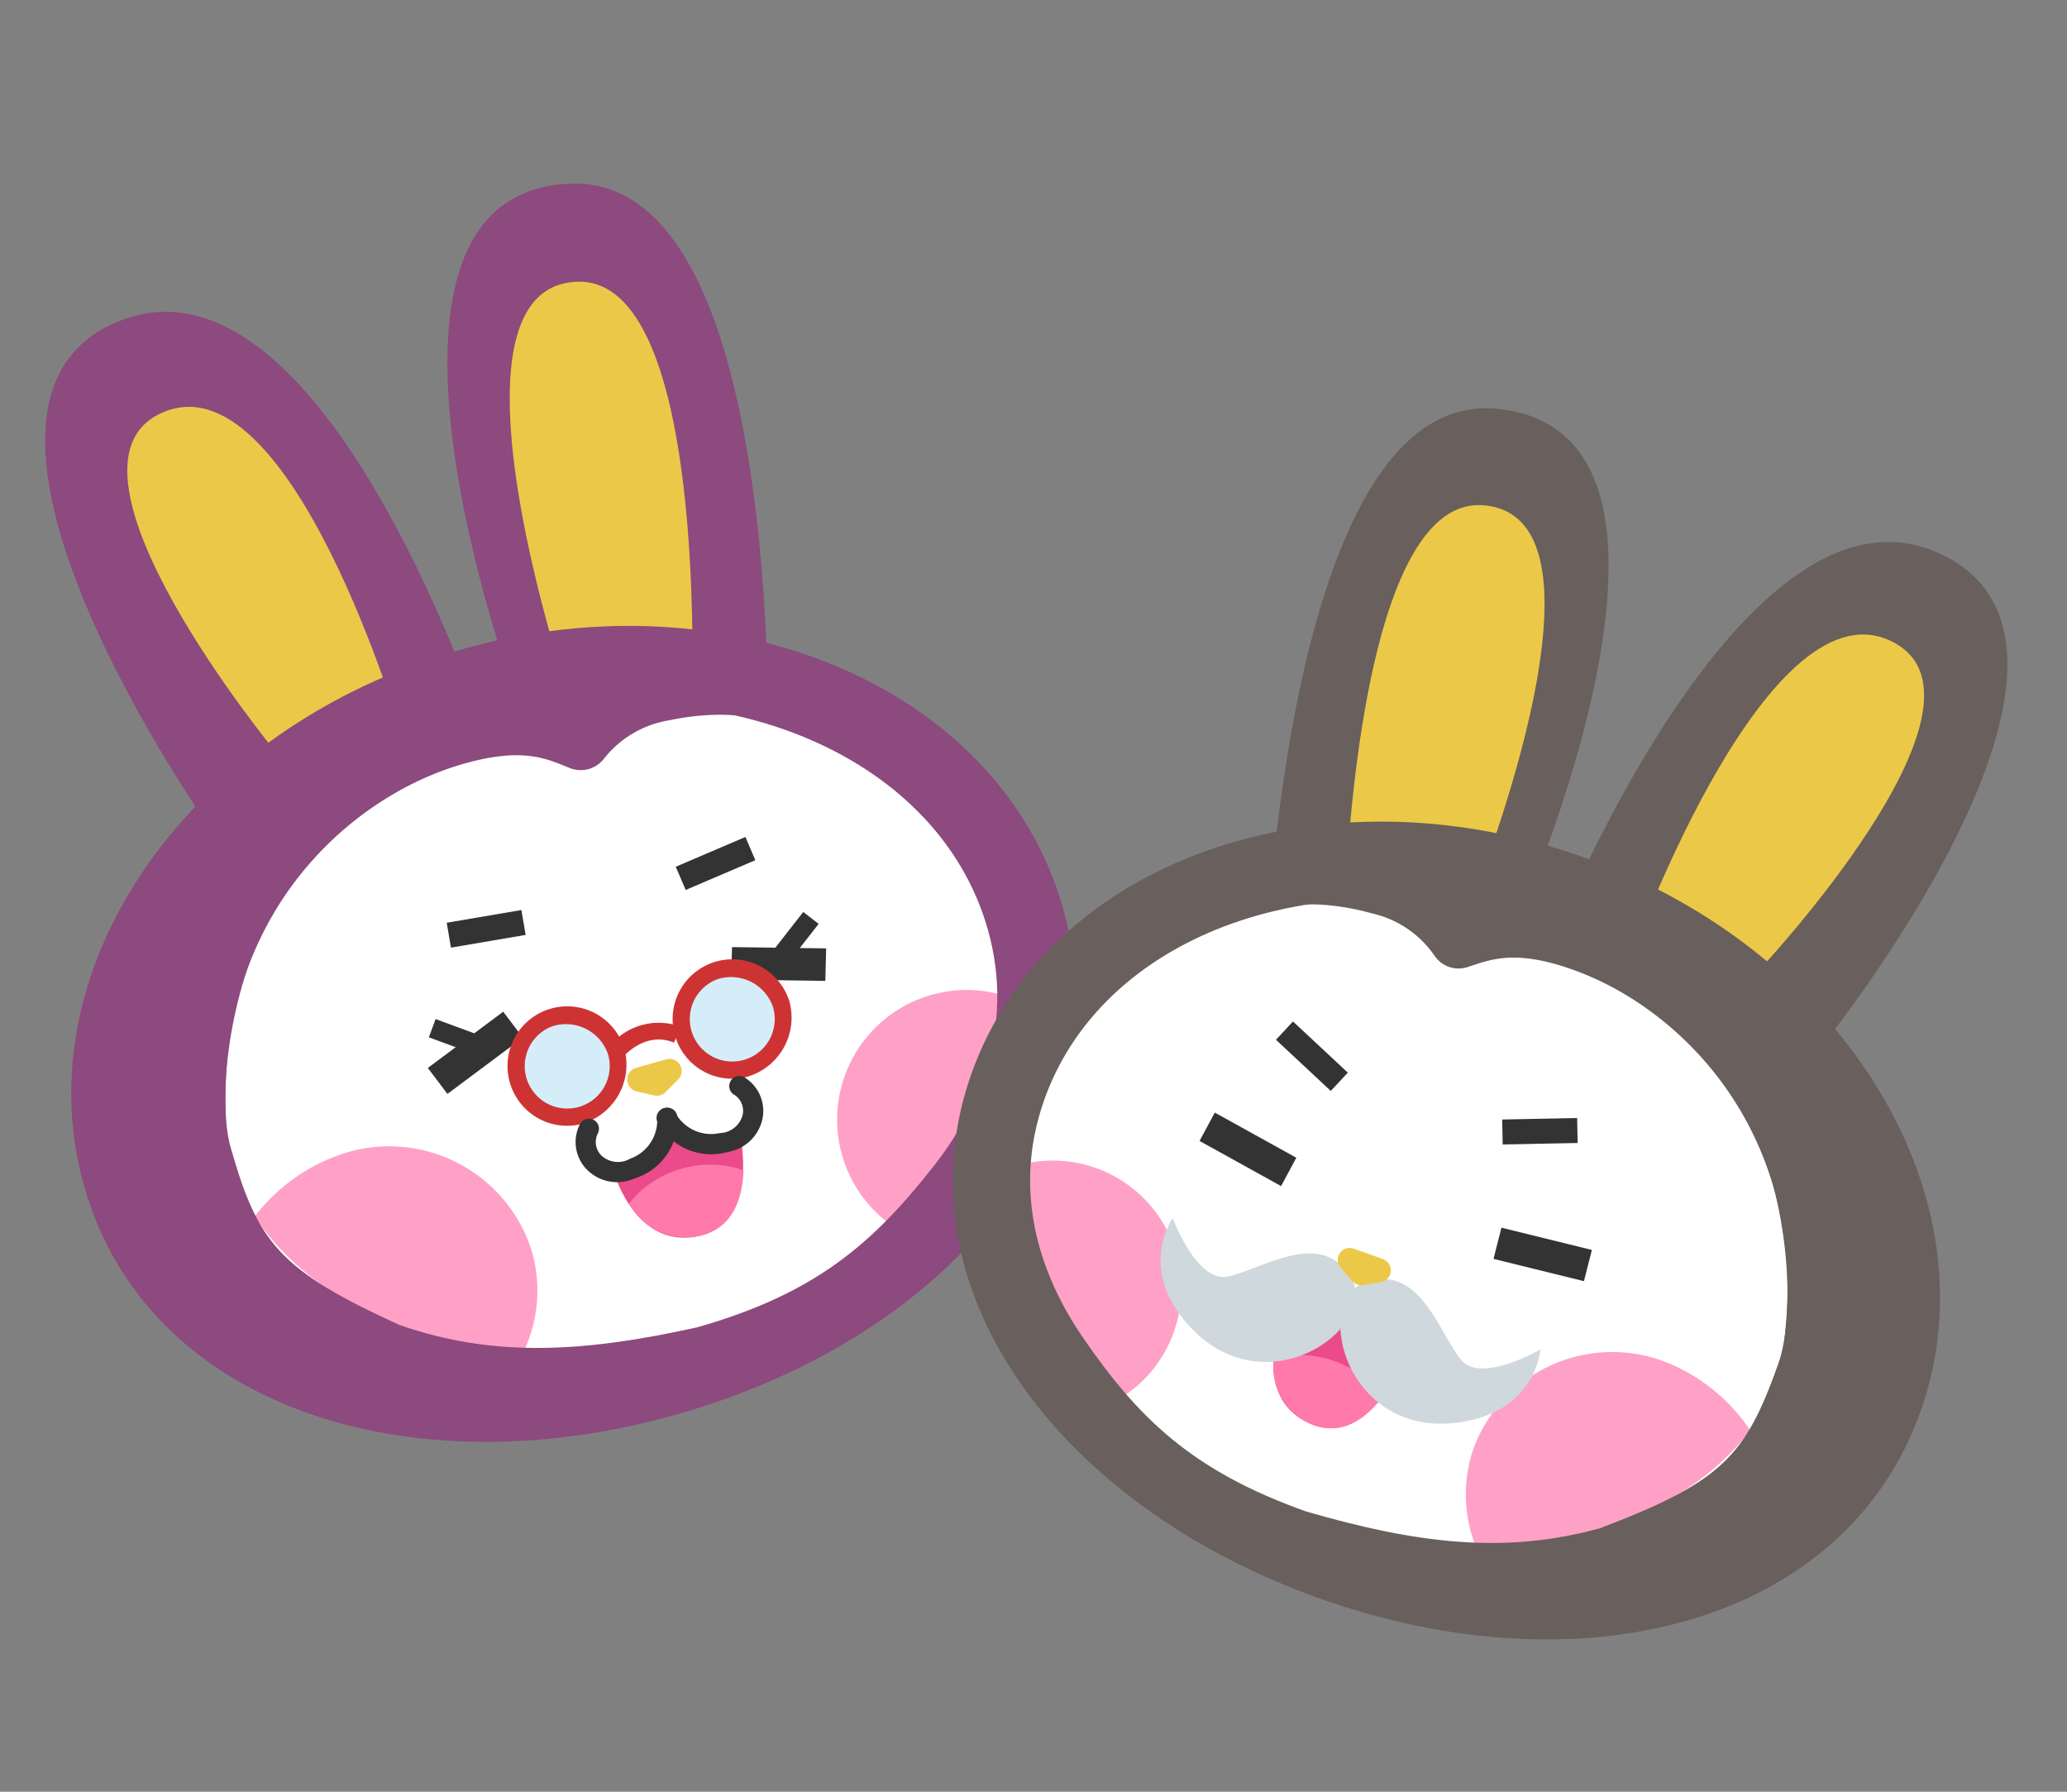 <svg xmlns="http://www.w3.org/2000/svg" xmlns:xlink="http://www.w3.org/1999/xlink" width="150" height="130" viewBox="0 0 150 130">
  <rect x="0" y="0" width="150" height="130" fill="#808080" stroke="none"/>
  <defs>
    <clipPath id="clip-path">
      <rect id="長方形_13507" data-name="長方形 13507" width="150" height="130" transform="translate(885 6608)" fill="#fff" stroke="#707070" stroke-width="1"/>
    </clipPath>
    <clipPath id="clip-path-2">
      <rect id="長方形_13504" data-name="長方形 13504" width="147" height="147" transform="translate(56 5086.303)" fill="#fff" stroke="#707070" stroke-width="1"/>
    </clipPath>
    <clipPath id="clip-path-3">
      <rect id="長方形_13500" data-name="長方形 13500" width="74.77" height="91.297" fill="none"/>
    </clipPath>
    <clipPath id="clip-path-4">
      <rect id="長方形_13503" data-name="長方形 13503" width="72.367" height="88.613" fill="none"/>
    </clipPath>
  </defs>
  <g id="サービス_生前整理" transform="translate(-885 -6608)" clip-path="url(#clip-path)">
    <g id="マスクグループ_437" data-name="マスクグループ 437" transform="translate(829 1515.698)" clip-path="url(#clip-path-2)">
      <g id="グループ_21375" data-name="グループ 21375" transform="translate(59.273 5105.621)">
        <g id="グループ_21374" data-name="グループ 21374" clip-path="url(#clip-path-3)">
          <path id="パス_107118" data-name="パス 107118" d="M63.776,44.015S65.558-.546,49.49.005c-17.542.6-3.9,37.494-3.9,37.494" transform="translate(-11.342 0)" fill="#8c4a7e"/>
          <path id="パス_107119" data-name="パス 107119" d="M51.156,40.1s-10.12-29.845.552-30.21C61.484,9.557,60,41.479,60,41.479A40.875,40.875,0,0,0,51.156,40.1" transform="translate(-13.099 -2.767)" fill="#ecc849"/>
          <path id="パス_107120" data-name="パス 107120" d="M12,50.424S-9.3,20.375,4.86,13.814c15.464-7.162,27.571,31.1,27.571,31.1" transform="translate(0 -3.615)" fill="#8c4a7e"/>
          <path id="パス_107121" data-name="パス 107121" d="M28.245,46.4S20.129,18.6,10.722,22.957c-8.617,3.991,8.332,24.58,8.332,24.58,2.893,2.341,5.268-.218,9.191-1.134" transform="translate(-2.316 -6.293)" fill="#ecc849"/>
          <path id="パス_107122" data-name="パス 107122" d="M13.624,85.91C17.4,99.174,33.426,104.24,50.063,99.5s27.583-17.491,23.8-30.755S53.541,48.572,36.9,53.312,9.845,72.647,13.624,85.91" transform="translate(-3.595 -14.498)" fill="#fff"/>
          <path id="パス_107123" data-name="パス 107123" d="M80.165,93.227A9.408,9.408,0,0,1,93.18,82.116c.238,6.344-2.89,12.306-8.233,16.916a9.384,9.384,0,0,1-4.781-5.806" transform="translate(-22.328 -22.728)" fill="#ffa1c6"/>
          <path id="パス_107124" data-name="パス 107124" d="M21.123,102.072a13.418,13.418,0,0,1,6.565-4.605,10.848,10.848,0,0,1,13.557,7.176,10.322,10.322,0,0,1-.7,7.428c-8.18-.954-15.559-4.081-19.423-10" transform="translate(-5.91 -27.135)" fill="#ffa1c6"/>
          <rect id="長方形_13498" data-name="長方形 13498" width="5.496" height="1.831" transform="matrix(0.986, -0.168, 0.168, 0.986, 29.145, 53.632)" fill="#333"/>
          <rect id="長方形_13499" data-name="長方形 13499" width="5.497" height="1.831" transform="translate(45.766 49.569) rotate(-23.145)" fill="#333"/>
          <path id="パス_107125" data-name="パス 107125" d="M39.986,89.391l-1.425-1.881,5.472-4.083,1.425,1.882Z" transform="translate(-10.789 -23.341)" fill="#333"/>
          <path id="パス_107126" data-name="パス 107126" d="M69.191,76.918l6.831.094-.06,2.359-6.831-.094Z" transform="translate(-19.342 -21.52)" fill="#333"/>
          <path id="パス_107127" data-name="パス 107127" d="M32.426,51.745C15.854,56.467,12.5,76.418,14.206,82.412c1.959,6.876,3.494,8.88,12.265,12.879,6.833,2.365,13.3,2,21.6.159,8.53-2.431,12.718-6.043,17.155-11.7,2.949-3.759,6.022-9.792,3.914-17.192C65.47,53.67,49,47.024,32.426,51.746m-1.554-5.453C50.486,40.7,70.058,49.085,74.594,65.008s-8.313,31.149-27.922,36.737-38.554-.578-43.092-16.5S11.262,51.88,30.872,46.293" transform="translate(-0.737 -12.467)" fill="#8c4a7e"/>
          <path id="パス_107128" data-name="パス 107128" d="M12.468,65.945a34.525,34.525,0,0,1,14.759-12.87s8.24-2.822,15.672-2.761c16.327.124,15.262,4.017,15.262,4.017s-3.33-2.714-10.03-1.308A7.573,7.573,0,0,0,43.418,55.8a2.13,2.13,0,0,1-2.48.685c-1.643-.66-3.371-1.546-7.712-.309-8.284,2.361-17.6,10.846-17.269,24.932.345,14.626,3.975,16.506,3.438,16.811-4.9,2.791-13.2-22.376-6.927-31.977" transform="translate(-2.858 -14.077)" fill="#8c4a7e"/>
          <path id="パス_107129" data-name="パス 107129" d="M61.426,90.6l.917-.91a.881.881,0,0,0-.863-1.474l-2.174.619a.881.881,0,0,0,.043,1.707l1.258.29a.882.882,0,0,0,.819-.233" transform="translate(-16.414 -24.672)" fill="#ecc849"/>
          <path id="パス_107130" data-name="パス 107130" d="M54.544,86.469A3.979,3.979,0,1,1,49.713,84a3.841,3.841,0,0,1,4.83,2.47" transform="translate(-13.087 -23.456)" fill="#d5edf9"/>
          <path id="パス_107131" data-name="パス 107131" d="M51.669,91.472A4.332,4.332,0,1,1,54.9,86.055a4.471,4.471,0,0,1-3.234,5.417M49.642,84.36A3.083,3.083,0,1,0,53.7,86.4a3.219,3.219,0,0,0-4.056-2.038" transform="translate(-12.845 -23.213)" fill="#ce3333"/>
          <path id="パス_107132" data-name="パス 107132" d="M71.172,81.731a3.979,3.979,0,1,1-4.83-2.47,3.841,3.841,0,0,1,4.83,2.47" transform="translate(-17.74 -22.13)" fill="#d5edf9"/>
          <path id="パス_107133" data-name="パス 107133" d="M68.3,86.735a4.332,4.332,0,1,1,3.234-5.417A4.471,4.471,0,0,1,68.3,86.735m-2.027-7.113a3.083,3.083,0,1,0,4.056,2.038,3.219,3.219,0,0,0-4.056-2.038" transform="translate(-17.497 -21.888)" fill="#ce3333"/>
          <path id="パス_107134" data-name="パス 107134" d="M57.792,87.06l-.974-.787a4.6,4.6,0,0,1,5.2-1.458l-.48,1.157c-2.12-.884-3.726,1.068-3.743,1.088" transform="translate(-15.897 -23.64)" fill="#ce3333"/>
          <path id="パス_107135" data-name="パス 107135" d="M74.6,76.925l2.093-2.68-1.115-.867-2.093,2.68Z" transform="translate(-20.559 -20.53)" fill="#333"/>
          <path id="パス_107136" data-name="パス 107136" d="M41.856,86.669l-3.191-1.175.49-1.324,3.191,1.175Z" transform="translate(-10.818 -23.549)" fill="#333"/>
          <path id="パス_107137" data-name="パス 107137" d="M57.825,98.063c.843-.107,2.061-1.582,3.74-2.01,1.334-.34,3.088.442,4.236-.179a.527.527,0,0,1,.767.39c.267,1.8.526,6.214-3.2,6.931-3.742.719-5.44-2.913-5.978-4.428a.528.528,0,0,1,.434-.7" transform="translate(-16.049 -26.807)" fill="#eb4b8a"/>
          <path id="パス_107138" data-name="パス 107138" d="M62.65,99.133a7.3,7.3,0,0,0-3.806,2.529,4.679,4.679,0,0,0,4.97,2.367c2.611-.5,3.263-2.82,3.329-4.782a7.307,7.307,0,0,0-4.493-.115" transform="translate(-16.464 -27.652)" fill="#ff79ab"/>
          <path id="パス_107139" data-name="パス 107139" d="M66.958,95.376a3.074,3.074,0,0,0,2.351-2.431,2.851,2.851,0,0,0-1.352-2.962.733.733,0,0,0-.71,1.282l.008,0a1.386,1.386,0,0,1,.611,1.435,1.765,1.765,0,0,1-1.655,1.343A2.959,2.959,0,0,1,63,92.619a.732.732,0,0,0-1.314.648,4.427,4.427,0,0,0,4.765,2.225,4.66,4.66,0,0,0,.5-.117" transform="translate(-17.239 -25.151)" fill="#333"/>
          <path id="パス_107140" data-name="パス 107140" d="M57.477,98.322a4.641,4.641,0,0,0,.488-.169,4.426,4.426,0,0,0,2.877-4.4.729.729,0,0,0-.8-.655h-.007a.728.728,0,0,0-.656.794V93.9a2.958,2.958,0,0,1-1.973,2.9,1.76,1.76,0,0,1-2.113-.269,1.387,1.387,0,0,1-.238-1.542.729.729,0,0,0-.269-.995l-.006,0a.734.734,0,0,0-1,.277,2.848,2.848,0,0,0,.412,3.229,3.075,3.075,0,0,0,3.28.829" transform="translate(-14.958 -26.046)" fill="#333"/>
        </g>
      </g>
      <g id="グループ_21377" data-name="グループ 21377" transform="matrix(0.995, 0.105, -0.105, 0.995, 131.296, 5118.444)">
        <g id="マスクグループ_21376" data-name="マスクグループ 21376" clip-path="url(#clip-path-4)">
          <path id="パス_107141" data-name="パス 107141" d="M.335,44.083S-3.2.1,12.705,0c17.366-.1,5.348,36.915,5.348,36.915" transform="translate(20.822 0)" fill="#695f5c"/>
          <path id="パス_107142" data-name="パス 107142" d="M9.047,29.847S17.862-.065,7.3,0C-2.382.058.358,31.559.358,31.559a40.451,40.451,0,0,1,8.689-1.713" transform="translate(26.059 7.059)" fill="#ecc849"/>
          <path id="パス_107143" data-name="パス 107143" d="M20.422,37.215S40.284,6.656,26.018.735C10.444-5.729,0,32.576,0,32.576" transform="translate(41.173 6.58)" fill="#695f5c"/>
          <path id="パス_107144" data-name="パス 107144" d="M0,24.26S6.915-3.551,16.391.381c8.679,3.6-7.258,24.634-7.258,24.634C6.366,27.445,3.915,25.009,0,24.26" transform="translate(47.554 13.467)" fill="#ecc849"/>
          <path id="パス_107145" data-name="パス 107145" d="M60.791,32.388C57.584,45.652,41.944,51.3,25.306,47.277S-2.663,31.083.544,17.819,19.837-2.936,36.475,1.087,64,19.123,60.791,32.388" transform="translate(3.732 35.654)" fill="#fff"/>
          <path id="パス_107146" data-name="パス 107146" d="M13.311,11.5A9.309,9.309,0,0,0,0,1.036c.018,6.282,3.348,12.052,8.815,16.4a9.284,9.284,0,0,0,4.5-5.93" transform="translate(3.908 57.543)" fill="#ffa1c6"/>
          <path id="パス_107147" data-name="パス 107147" d="M20.074,4.649A13.274,13.274,0,0,0,13.4.358,10.735,10.735,0,0,0,.282,7.993a10.217,10.217,0,0,0,.987,7.316c8.049-1.27,15.22-4.655,18.8-10.66" transform="translate(39.464 67.084)" fill="#ffa1c6"/>
          <rect id="長方形_13501" data-name="長方形 13501" width="5.439" height="1.812" transform="matrix(0.992, -0.125, 0.125, 0.992, 39.29, 51.216)" fill="#333"/>
          <rect id="長方形_13502" data-name="長方形 13502" width="1.812" height="5.439" transform="translate(22.365 47.186) rotate(-53.009)" fill="#333"/>
          <path id="パス_107148" data-name="パス 107148" d="M6.693,3.229,7.027.918.334,0,0,2.311Z" transform="translate(39.725 59.022)" fill="#333"/>
          <path id="パス_107149" data-name="パス 107149" d="M7.109,2.634.884,0,0,2.16,6.225,4.794Z" transform="translate(17.624 52.905)" fill="#333"/>
          <path id="パス_107150" data-name="パス 107150" d="M41.827,6.712c16.574,4.007,20.687,23.6,19.238,29.594-1.663,6.877-3.1,8.918-11.613,13.222-6.661,2.611-13.068,2.508-21.351,1.019-8.531-2.063-12.815-5.467-17.429-10.88-3.065-3.6-6.344-9.442-4.555-16.842C9.233,9.933,25.255,2.705,41.827,6.712M43.145,1.26C23.53-3.484,4.515,5.582.664,21.507s9.461,30.465,29.071,35.207,38.1-2.109,41.947-18.034S62.756,6,43.145,1.26" transform="translate(0 30.422)" fill="#695f5c"/>
          <path id="パス_107151" data-name="パス 107151" d="M45.66,14.276A34.167,34.167,0,0,0,30.555,2.14S22.3-.321,14.95.035C-1.188.809.021,4.615.021,4.615S3.2,1.8,9.885,2.922a7.5,7.5,0,0,1,4.771,2.56,2.108,2.108,0,0,0,2.48.578c1.6-.718,3.271-1.663,7.613-.613,8.285,2,17.833,10.022,18.067,23.962.243,14.475-3.271,16.478-2.728,16.758,4.956,2.564,12.155-22.649,5.573-31.891" transform="translate(18.498 34.426)" fill="#695f5c"/>
          <path id="パス_107152" data-name="パス 107152" d="M.849.067c.759.311,2.485-.35,4.1.089C6.231.5,7.334,2,8.594,2.02a.509.509,0,0,1,.493.525.5.5,0,0,1-.034.168c-.631,1.638-2.513,5.474-5.985,4.3C-.419,5.842-.119,1.982.149.453A.51.51,0,0,1,.738.035a.535.535,0,0,1,.11.032" transform="translate(24.59 67.566)" fill="#eb4b8a"/>
          <path id="パス_107153" data-name="パス 107153" d="M4.4.214A7.039,7.039,0,0,0,0,.53,4.518,4.518,0,0,0,3.052,4.883c2.434.819,4.084-.819,5.072-2.436A7.06,7.06,0,0,0,4.4.214" transform="translate(24.636 69.704)" fill="#ff79ab"/>
          <path id="パス_107154" data-name="パス 107154" d="M2.49,5.395A3.041,3.041,0,0,1,.068,3.085,2.818,2.818,0,0,1,1.287.1a.725.725,0,0,1,.753,1.24l-.007,0A1.37,1.37,0,0,0,1.486,2.79,1.745,1.745,0,0,0,3.175,4.052,2.93,2.93,0,0,0,6.29,2.512.724.724,0,0,1,7.613,3.1,4.38,4.38,0,0,1,2.991,5.49a4.593,4.593,0,0,1-.5-.1" transform="translate(22.746 63.056)" fill="#333"/>
          <path id="パス_107155" data-name="パス 107155" d="M3.509,5.066a4.658,4.658,0,0,1-.489-.148A4.38,4.38,0,0,1,0,.681.721.721,0,0,1,.76,0H.768A.721.721,0,0,1,1.448.76V.769A2.927,2.927,0,0,0,3.514,3.555a1.74,1.74,0,0,0,2.078-.35,1.369,1.369,0,0,0,.174-1.533A.721.721,0,0,1,5.991.678L6,.673A.725.725,0,0,1,7,.906a2.818,2.818,0,0,1-.278,3.209,3.044,3.044,0,0,1-3.21.951" transform="translate(28.926 65.125)" fill="#333"/>
          <path id="パス_107156" data-name="パス 107156" d="M5.016,3.777C7.6,2.895,11.1-.2,13.7,2.65c3.039,3.328-5,10.84-11.412,4.712C-1.524,3.726.579,0,.579,0S2.831,4.523,5.016,3.777" transform="translate(15.695 60.845)" fill="#cfd8dc"/>
          <path id="パス_107157" data-name="パス 107157" d="M8.957,5.222C7.062,3.257,5.362-1.092,1.75.254c-4.223,1.572-.509,11.925,8,9.406,5.049-1.494,4.881-5.77,4.881-5.77s-4.07,2.995-5.672,1.332" transform="translate(29.168 63.611)" fill="#cfd8dc"/>
          <path id="パス_107158" data-name="パス 107158" d="M1.226,2.379.284,1.516A.872.872,0,0,1,1.078.025L3.252.551A.872.872,0,0,1,3.278,2.24l-1.232.337a.871.871,0,0,1-.819-.2" transform="translate(28.49 61.636)" fill="#ecc849"/>
        </g>
      </g>
    </g>
  </g>
</svg>
